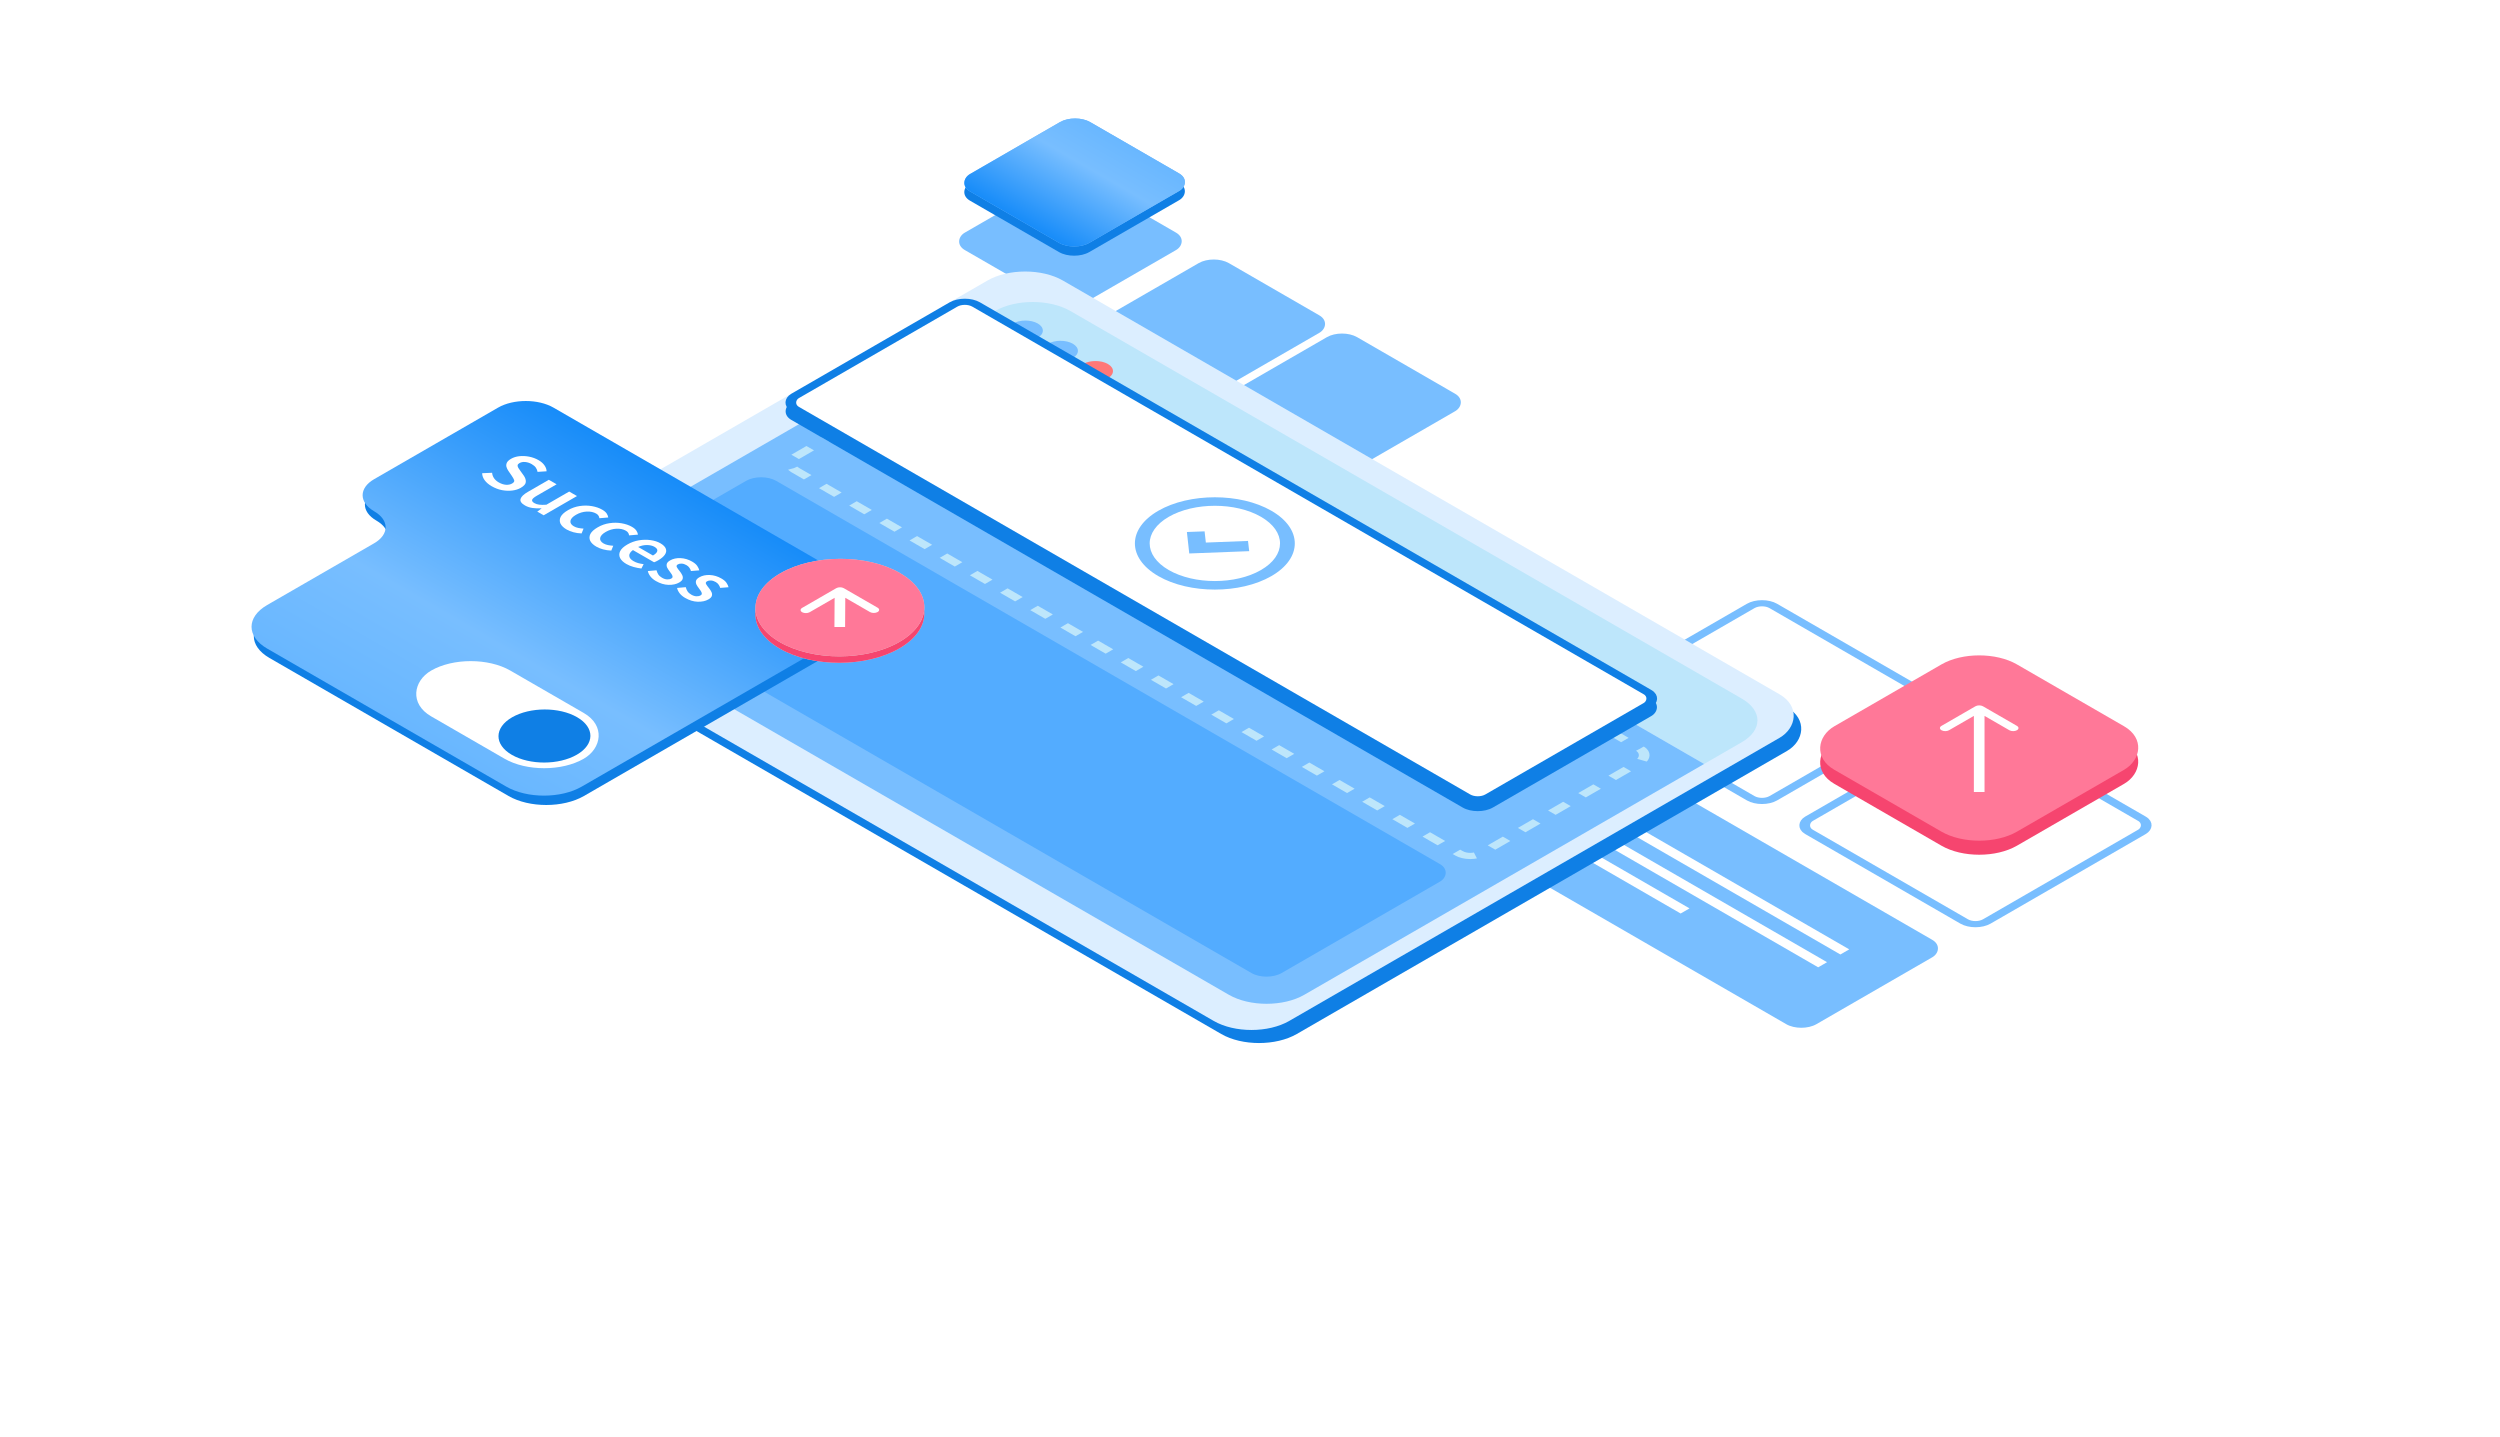 <?xml version="1.0" encoding="UTF-8"?> <svg xmlns="http://www.w3.org/2000/svg" width="287" height="165" viewBox="0 0 287 165" fill="none"><g filter="url(#filter0_b_1346_18822)"><rect width="24.573" height="24.573" rx="2" transform="matrix(0.866 0.5 -0.866 0.5 202.278 68.314)" fill="white"></rect><rect y="0.5" width="23.573" height="23.573" rx="1.5" transform="matrix(0.866 0.5 -0.866 0.5 202.711 68.564)" stroke="#78BEFF"></rect></g><g filter="url(#filter1_b_1346_18822)"><rect width="24.573" height="24.573" rx="2" transform="matrix(0.866 0.5 -0.866 0.5 226.784 82.46)" fill="white"></rect><rect y="0.5" width="23.573" height="23.573" rx="1.5" transform="matrix(0.866 0.5 -0.866 0.5 227.217 82.71)" stroke="#78BEFF"></rect></g><g filter="url(#filter2_b_1346_18822)"><rect width="52.869" height="19.36" rx="2" transform="matrix(0.866 0.5 -0.866 0.5 177.773 82.46)" fill="#78BEFF"></rect></g><rect width="34.109" height="1.176" transform="matrix(0.866 0.5 0.866 -0.5 181.735 92.52)" fill="white"></rect><rect width="34.109" height="1.176" transform="matrix(0.866 0.5 0.866 -0.5 179.188 93.992)" fill="white"></rect><rect width="18.819" height="1.176" transform="matrix(0.866 0.5 0.866 -0.5 176.642 95.461)" fill="white"></rect><rect width="4.411" height="4.411" rx="2.205" transform="matrix(0.866 0.5 -0.866 0.5 176.642 88.111)" fill="white"></rect><g filter="url(#filter3_b_1346_18822)"><rect width="16" height="16" rx="2" transform="matrix(0.866 0.5 -0.866 0.5 122.885 19.706)" fill="#78BEFF"></rect></g><g filter="url(#filter4_b_1346_18822)"><rect width="17" height="16" rx="2" transform="matrix(0.866 0.5 -0.866 0.5 154.062 37.705)" fill="#78BEFF"></rect></g><g filter="url(#filter5_b_1346_18822)"><rect width="16" height="16" rx="2" transform="matrix(0.866 0.5 -0.866 0.5 139.34 29.206)" fill="#78BEFF"></rect></g><g filter="url(#filter6_b_1346_18822)"><rect width="15.808" height="15.927" rx="2" transform="matrix(0.866 0.5 -0.866 0.5 123.414 14.073)" fill="#0F7FE5"></rect></g><g filter="url(#filter7_b_1346_18822)"><rect width="15.808" height="15.927" rx="2" transform="matrix(0.866 0.5 -0.866 0.5 123.419 13.015)" fill="#78BEFF"></rect><rect width="15.808" height="15.927" rx="2" transform="matrix(0.866 0.5 -0.866 0.5 123.419 13.015)" fill="url(#paint0_linear_1346_18822)"></rect></g><rect width="105" height="75" rx="5" transform="matrix(0.866 0.5 -0.866 0.5 118.555 31.206)" fill="#0F7FE5"></rect><rect width="105" height="75" rx="5" transform="matrix(0.866 0.5 -0.866 0.5 117.689 29.706)" fill="#DCEEFF"></rect><g filter="url(#filter8_b_1346_18822)"><path d="M114.224 35.705C116.616 34.324 120.493 34.324 122.885 35.705L199.963 80.203C202.354 81.583 202.354 83.822 199.963 85.202L195.632 87.702L109.894 38.205L114.224 35.705Z" fill="#BDE6FB"></path></g><g filter="url(#filter9_b_1346_18822)"><path d="M149.733 114.201C147.341 115.581 143.464 115.581 141.072 114.201L63.995 69.703C61.603 68.323 61.603 66.084 63.995 64.704L109.895 38.205L195.633 87.702L149.733 114.201Z" fill="#78BEFF"></path></g><g filter="url(#filter10_b_1346_18822)"><rect width="92" height="25" rx="2" transform="matrix(0.866 0.5 -0.866 0.5 87.377 54.204)" fill="#53ACFF"></rect></g><ellipse cx="1.64" cy="1.653" rx="1.64" ry="1.653" transform="matrix(0.866 0.5 -0.866 0.5 117.714 36.317)" fill="#78BEFF"></ellipse><ellipse cx="1.64" cy="1.653" rx="1.64" ry="1.653" transform="matrix(0.866 0.5 -0.866 0.5 121.74 38.641)" fill="#78BEFF"></ellipse><ellipse cx="1.64" cy="1.653" rx="1.64" ry="1.653" transform="matrix(0.866 0.5 -0.866 0.5 125.765 40.965)" fill="#FF7878"></ellipse><g filter="url(#filter11_b_1346_18822)"><rect width="92" height="25" rx="2" transform="matrix(0.866 0.5 -0.866 0.5 110.76 40.705)" fill="#78BEFF"></rect><rect y="0.5" width="91" height="24" rx="1.5" transform="matrix(0.866 0.5 -0.866 0.5 111.193 40.955)" stroke="#BDE6FB" stroke-dasharray="2 2"></rect></g><rect width="93" height="25" rx="2" transform="matrix(0.866 0.5 -0.866 0.5 110.76 34.705)" fill="#0F7FE5"></rect><rect y="0.5" width="92" height="24" rx="1.5" transform="matrix(0.866 0.5 -0.866 0.5 111.193 33.955)" fill="white" stroke="#0F7FE5"></rect><path d="M132.971 66.135C129.391 64.068 129.391 60.703 132.971 58.637C136.551 56.57 142.379 56.57 145.959 58.637C149.538 60.703 149.538 64.068 145.958 66.135C142.379 68.201 136.55 68.201 132.971 66.135ZM144.76 59.328C141.84 57.642 137.092 57.644 134.172 59.33C131.252 61.016 131.255 63.757 134.172 65.441C137.089 67.125 141.84 67.125 144.757 65.441C147.675 63.757 147.678 61.012 144.76 59.328Z" fill="#78BEFF"></path><path d="M136.527 63.538L136.256 61.074L138.287 60.999L138.431 62.286L143.271 62.099L143.409 63.273L136.527 63.538Z" fill="#78BEFF"></path><path fill-rule="evenodd" clip-rule="evenodd" d="M30.929 70.532C28.537 71.913 28.537 74.151 30.929 75.532L58.378 91.379C60.769 92.759 64.647 92.759 67.038 91.379L98.771 73.059C101.162 71.678 101.162 69.44 98.771 68.059L83.189 59.064C83.189 59.064 83.189 59.063 83.189 59.063C83.189 59.063 83.189 59.063 83.189 59.063L64.951 48.534C62.56 47.153 58.682 47.153 56.291 48.534L43.209 56.086C41.45 57.102 41.45 58.749 43.209 59.764C44.968 60.78 44.968 62.427 43.209 63.443L30.929 70.532Z" fill="#0F7FE5"></path><path fill-rule="evenodd" clip-rule="evenodd" d="M30.671 69.457C28.279 70.838 28.279 73.076 30.671 74.457L58.12 90.303C60.511 91.684 64.389 91.684 66.78 90.303L98.513 71.984C100.905 70.603 100.905 68.365 98.513 66.984L66.734 48.638C66.734 48.638 66.734 48.638 66.733 48.638C66.733 48.638 66.733 48.638 66.733 48.638L63.547 46.798C61.787 45.782 58.934 45.782 57.174 46.798L42.949 55.01C41.189 56.026 41.189 57.674 42.949 58.69C44.709 59.706 44.709 61.353 42.949 62.369L30.671 69.457Z" fill="url(#paint1_linear_1346_18822)"></path><path d="M56.442 55.818C56.099 55.62 55.831 55.391 55.639 55.13C55.452 54.872 55.356 54.603 55.35 54.324L56.496 54.275C56.507 54.479 56.574 54.68 56.699 54.878C56.829 55.073 57.011 55.238 57.244 55.373C57.535 55.541 57.816 55.634 58.086 55.652C58.356 55.67 58.59 55.622 58.788 55.508C59.001 55.385 59.079 55.253 59.022 55.112C58.97 54.974 58.879 54.81 58.749 54.621L58.351 54.041C58.258 53.903 58.188 53.755 58.141 53.596C58.099 53.44 58.115 53.281 58.188 53.118C58.266 52.959 58.429 52.808 58.679 52.664C58.949 52.508 59.263 52.41 59.622 52.371C59.991 52.333 60.365 52.35 60.744 52.425C61.134 52.501 61.495 52.634 61.828 52.826C62.124 52.997 62.35 53.197 62.506 53.425C62.667 53.65 62.747 53.876 62.747 54.104L61.711 54.171C61.685 54 61.62 53.84 61.516 53.69C61.417 53.543 61.258 53.407 61.04 53.281C60.801 53.142 60.552 53.062 60.292 53.038C60.043 53.014 59.824 53.056 59.637 53.163C59.507 53.239 59.435 53.322 59.419 53.416C59.414 53.508 59.442 53.609 59.505 53.717C59.572 53.822 59.648 53.931 59.731 54.045L60.136 54.612C60.308 54.861 60.383 55.103 60.362 55.337C60.347 55.568 60.154 55.79 59.785 56.003C59.51 56.162 59.185 56.265 58.811 56.313C58.437 56.361 58.042 56.346 57.626 56.268C57.221 56.19 56.826 56.04 56.442 55.818Z" fill="white"></path><path d="M60.26 58.023C59.85 57.786 59.684 57.537 59.761 57.276C59.839 57.015 60.12 56.745 60.603 56.466L63.004 55.08L63.9 55.597L61.617 56.916C61.3 57.099 61.123 57.255 61.086 57.384C61.05 57.513 61.136 57.637 61.344 57.757C61.51 57.853 61.697 57.913 61.905 57.937C62.118 57.964 62.391 57.966 62.723 57.942L65.342 56.43L66.239 56.947L62.411 59.157L61.679 58.734L62.17 58.369L62.147 58.356C61.783 58.374 61.442 58.36 61.125 58.315C60.808 58.27 60.52 58.173 60.26 58.023Z" fill="white"></path><path d="M65.051 60.789C64.703 60.588 64.467 60.361 64.342 60.109C64.228 59.857 64.235 59.598 64.365 59.331C64.506 59.064 64.786 58.809 65.207 58.566C65.633 58.32 66.083 58.162 66.555 58.093C67.034 58.021 67.496 58.024 67.943 58.102C68.4 58.18 68.798 58.317 69.135 58.512C69.38 58.653 69.551 58.8 69.65 58.953C69.749 59.106 69.808 59.257 69.829 59.407L68.808 59.493C68.798 59.385 68.764 59.287 68.707 59.2C68.655 59.11 68.569 59.031 68.45 58.962C68.143 58.785 67.774 58.707 67.343 58.728C66.917 58.752 66.511 58.875 66.127 59.097C65.748 59.316 65.534 59.547 65.488 59.79C65.446 60.036 65.576 60.246 65.877 60.42C66.028 60.507 66.2 60.57 66.392 60.609C66.594 60.648 66.794 60.673 66.992 60.685L66.766 61.239C66.433 61.227 66.119 61.18 65.823 61.099C65.527 61.018 65.269 60.915 65.051 60.789Z" fill="white"></path><path d="M68.461 62.757C68.113 62.556 67.877 62.33 67.752 62.078C67.638 61.826 67.645 61.566 67.775 61.299C67.916 61.032 68.196 60.778 68.617 60.535C69.043 60.288 69.493 60.131 69.966 60.062C70.444 59.99 70.906 59.993 71.353 60.071C71.81 60.149 72.208 60.285 72.546 60.48C72.79 60.621 72.961 60.769 73.06 60.921C73.159 61.074 73.218 61.226 73.239 61.376L72.218 61.461C72.208 61.353 72.174 61.256 72.117 61.169C72.065 61.079 71.979 60.999 71.859 60.93C71.553 60.754 71.184 60.675 70.753 60.697C70.327 60.721 69.921 60.843 69.537 61.065C69.157 61.284 68.944 61.515 68.898 61.758C68.856 62.004 68.986 62.214 69.287 62.388C69.438 62.475 69.61 62.538 69.802 62.577C70.004 62.616 70.204 62.642 70.402 62.654L70.176 63.207C69.843 63.195 69.529 63.149 69.233 63.068C68.937 62.987 68.679 62.883 68.461 62.757Z" fill="white"></path><path d="M71.91 64.749C71.557 64.544 71.315 64.315 71.185 64.06C71.061 63.802 71.063 63.54 71.193 63.273C71.328 63.003 71.606 62.746 72.027 62.503C72.443 62.263 72.885 62.104 73.352 62.026C73.825 61.951 74.277 61.945 74.708 62.008C75.14 62.071 75.503 62.188 75.8 62.359C76.148 62.56 76.361 62.773 76.439 62.998C76.522 63.22 76.486 63.445 76.33 63.673C76.179 63.898 75.924 64.114 75.566 64.321C75.379 64.429 75.22 64.505 75.09 64.55L72.659 63.147C72.362 63.366 72.222 63.587 72.238 63.812C72.253 64.037 72.414 64.239 72.721 64.415C72.887 64.511 73.064 64.587 73.251 64.641C73.448 64.695 73.661 64.737 73.89 64.766L73.633 65.266C73.331 65.23 73.03 65.17 72.729 65.086C72.427 65.002 72.154 64.889 71.91 64.749ZM73.259 62.791L74.958 63.772C75.254 63.601 75.42 63.43 75.457 63.259C75.498 63.085 75.389 62.923 75.129 62.773C74.906 62.644 74.623 62.577 74.28 62.571C73.947 62.565 73.607 62.638 73.259 62.791Z" fill="white"></path><path d="M75.292 66.701C75.032 66.551 74.821 66.372 74.66 66.165C74.504 65.955 74.408 65.753 74.372 65.558L75.37 65.468C75.411 65.642 75.479 65.801 75.572 65.945C75.666 66.089 75.809 66.216 76.001 66.327C76.209 66.447 76.406 66.51 76.593 66.516C76.78 66.522 76.939 66.488 77.069 66.413C77.178 66.35 77.225 66.275 77.209 66.188C77.204 66.101 77.165 66.006 77.092 65.904C77.025 65.799 76.949 65.693 76.866 65.585C76.762 65.453 76.671 65.313 76.593 65.166C76.526 65.019 76.51 64.875 76.547 64.734C76.588 64.59 76.716 64.457 76.928 64.334C77.266 64.139 77.666 64.052 78.129 64.073C78.591 64.094 79.036 64.227 79.462 64.473C79.732 64.629 79.927 64.796 80.046 64.973C80.166 65.15 80.244 65.318 80.28 65.477L79.321 65.553C79.285 65.418 79.225 65.294 79.142 65.18C79.069 65.066 78.958 64.965 78.807 64.878C78.615 64.767 78.43 64.709 78.254 64.703C78.082 64.694 77.937 64.724 77.817 64.793C77.666 64.88 77.63 64.991 77.708 65.126C77.786 65.261 77.892 65.409 78.028 65.571C78.142 65.709 78.235 65.853 78.308 66.003C78.386 66.15 78.407 66.297 78.371 66.444C78.339 66.594 78.204 66.738 77.965 66.876C77.638 67.065 77.23 67.154 76.741 67.142C76.258 67.127 75.775 66.98 75.292 66.701Z" fill="white"></path><path d="M78.648 68.638C78.389 68.489 78.178 68.31 78.017 68.103C77.861 67.893 77.765 67.691 77.729 67.496L78.726 67.406C78.768 67.58 78.835 67.739 78.929 67.883C79.023 68.027 79.165 68.154 79.358 68.265C79.566 68.385 79.763 68.448 79.95 68.454C80.137 68.46 80.296 68.425 80.426 68.35C80.535 68.287 80.581 68.213 80.566 68.126C80.561 68.039 80.522 67.944 80.449 67.842C80.381 67.737 80.306 67.631 80.223 67.523C80.119 67.391 80.028 67.251 79.95 67.104C79.883 66.957 79.867 66.813 79.903 66.672C79.945 66.528 80.072 66.395 80.285 66.272C80.623 66.077 81.023 65.99 81.486 66.011C81.948 66.032 82.392 66.165 82.818 66.411C83.089 66.567 83.284 66.734 83.403 66.911C83.522 67.088 83.6 67.256 83.637 67.415L82.678 67.491C82.642 67.356 82.582 67.232 82.499 67.118C82.426 67.004 82.314 66.903 82.164 66.816C81.971 66.705 81.787 66.647 81.61 66.641C81.439 66.632 81.293 66.662 81.174 66.731C81.023 66.818 80.987 66.929 81.065 67.064C81.143 67.199 81.249 67.347 81.384 67.509C81.499 67.647 81.592 67.791 81.665 67.941C81.743 68.088 81.764 68.235 81.727 68.382C81.696 68.532 81.561 68.676 81.322 68.814C80.995 69.003 80.587 69.091 80.098 69.079C79.615 69.064 79.132 68.918 78.648 68.638Z" fill="white"></path><rect width="20.234" height="10.502" rx="5.251" transform="matrix(0.866 0.5 -0.866 0.5 54.042 74.359)" fill="white"></rect><ellipse cx="4.292" cy="4.324" rx="4.292" ry="4.324" transform="matrix(0.866 0.5 -0.866 0.5 62.53 80.186)" fill="#0F7FE5"></ellipse><path d="M103.246 74.438C99.445 76.632 93.306 76.645 89.533 74.467C85.761 72.289 85.784 68.745 89.585 66.551C93.385 64.357 99.524 64.344 103.297 66.521C107.069 68.699 107.046 72.243 103.246 74.438Z" fill="#D9D9D9"></path><path d="M103.246 74.438C99.445 76.632 93.306 76.645 89.533 74.467C85.761 72.289 85.784 68.745 89.585 66.551C93.385 64.357 99.524 64.344 103.297 66.521C107.069 68.699 107.046 72.243 103.246 74.438Z" fill="#F6456F"></path><ellipse cx="7.887" cy="7.946" rx="7.887" ry="7.946" transform="matrix(0.866 0.5 -0.866 0.5 96.471 61.836)" fill="#D9D9D9"></ellipse><ellipse cx="7.887" cy="7.946" rx="7.887" ry="7.946" transform="matrix(0.866 0.5 -0.866 0.5 96.471 61.836)" fill="#FF7898"></ellipse><path d="M96.866 67.523C96.628 67.385 96.24 67.386 96 67.525L92.088 69.783C91.848 69.921 91.847 70.145 92.085 70.283C92.323 70.42 92.711 70.419 92.951 70.281L96.428 68.274L99.879 70.266C100.118 70.403 100.505 70.403 100.746 70.264C100.986 70.126 100.987 69.902 100.749 69.764L96.866 67.523ZM97.017 71.978L97.044 67.772L95.819 67.775L95.792 71.98L97.017 71.978Z" fill="white"></path><g filter="url(#filter12_b_1346_18822)"><rect width="24.202" height="24.201" rx="5" transform="matrix(0.866 0.5 -0.866 0.5 227.211 75.386)" fill="#F6456F"></rect></g><g filter="url(#filter13_b_1346_18822)"><rect width="24.202" height="24.201" rx="5" transform="matrix(0.866 0.5 -0.866 0.5 227.212 73.773)" fill="#FF7898"></rect></g><path d="M227.645 81.081C227.406 80.943 227.018 80.943 226.779 81.081L222.882 83.331C222.643 83.469 222.643 83.692 222.882 83.831C223.121 83.969 223.509 83.969 223.748 83.831L227.212 81.831L230.676 83.831C230.915 83.969 231.303 83.969 231.542 83.831C231.781 83.693 231.781 83.469 231.542 83.331L227.645 81.081ZM227.825 90.92L227.824 81.331L226.6 81.331L226.6 90.92L227.825 90.92Z" fill="white"></path><defs><filter id="filter0_b_1346_18822" x="172.012" y="58.899" width="60.533" height="43.4" filterUnits="userSpaceOnUse" color-interpolation-filters="sRGB"><feFlood flood-opacity="0" result="BackgroundImageFix"></feFlood><feGaussianBlur in="BackgroundImageFix" stdDeviation="5"></feGaussianBlur><feComposite in2="SourceAlpha" operator="in" result="effect1_backgroundBlur_1346_18822"></feComposite><feBlend mode="normal" in="SourceGraphic" in2="effect1_backgroundBlur_1346_18822" result="shape"></feBlend></filter><filter id="filter1_b_1346_18822" x="196.517" y="73.046" width="60.533" height="43.4" filterUnits="userSpaceOnUse" color-interpolation-filters="sRGB"><feFlood flood-opacity="0" result="BackgroundImageFix"></feFlood><feGaussianBlur in="BackgroundImageFix" stdDeviation="5"></feGaussianBlur><feComposite in2="SourceAlpha" operator="in" result="effect1_backgroundBlur_1346_18822"></feComposite><feBlend mode="normal" in="SourceGraphic" in2="effect1_backgroundBlur_1346_18822" result="shape"></feBlend></filter><filter id="filter2_b_1346_18822" x="152.021" y="73.046" width="80.525" height="54.941" filterUnits="userSpaceOnUse" color-interpolation-filters="sRGB"><feFlood flood-opacity="0" result="BackgroundImageFix"></feFlood><feGaussianBlur in="BackgroundImageFix" stdDeviation="5"></feGaussianBlur><feComposite in2="SourceAlpha" operator="in" result="effect1_backgroundBlur_1346_18822"></feComposite><feBlend mode="normal" in="SourceGraphic" in2="effect1_backgroundBlur_1346_18822" result="shape"></feBlend></filter><filter id="filter3_b_1346_18822" x="100.043" y="10.292" width="45.684" height="34.828" filterUnits="userSpaceOnUse" color-interpolation-filters="sRGB"><feFlood flood-opacity="0" result="BackgroundImageFix"></feFlood><feGaussianBlur in="BackgroundImageFix" stdDeviation="5"></feGaussianBlur><feComposite in2="SourceAlpha" operator="in" result="effect1_backgroundBlur_1346_18822"></feComposite><feBlend mode="normal" in="SourceGraphic" in2="effect1_backgroundBlur_1346_18822" result="shape"></feBlend></filter><filter id="filter4_b_1346_18822" x="131.221" y="28.291" width="46.55" height="35.328" filterUnits="userSpaceOnUse" color-interpolation-filters="sRGB"><feFlood flood-opacity="0" result="BackgroundImageFix"></feFlood><feGaussianBlur in="BackgroundImageFix" stdDeviation="5"></feGaussianBlur><feComposite in2="SourceAlpha" operator="in" result="effect1_backgroundBlur_1346_18822"></feComposite><feBlend mode="normal" in="SourceGraphic" in2="effect1_backgroundBlur_1346_18822" result="shape"></feBlend></filter><filter id="filter5_b_1346_18822" x="116.498" y="19.791" width="45.684" height="34.828" filterUnits="userSpaceOnUse" color-interpolation-filters="sRGB"><feFlood flood-opacity="0" result="BackgroundImageFix"></feFlood><feGaussianBlur in="BackgroundImageFix" stdDeviation="5"></feGaussianBlur><feComposite in2="SourceAlpha" operator="in" result="effect1_backgroundBlur_1346_18822"></feComposite><feBlend mode="normal" in="SourceGraphic" in2="effect1_backgroundBlur_1346_18822" result="shape"></feBlend></filter><filter id="filter6_b_1346_18822" x="100.635" y="4.659" width="45.454" height="34.695" filterUnits="userSpaceOnUse" color-interpolation-filters="sRGB"><feFlood flood-opacity="0" result="BackgroundImageFix"></feFlood><feGaussianBlur in="BackgroundImageFix" stdDeviation="5"></feGaussianBlur><feComposite in2="SourceAlpha" operator="in" result="effect1_backgroundBlur_1346_18822"></feComposite><feBlend mode="normal" in="SourceGraphic" in2="effect1_backgroundBlur_1346_18822" result="shape"></feBlend></filter><filter id="filter7_b_1346_18822" x="100.641" y="3.601" width="45.454" height="34.695" filterUnits="userSpaceOnUse" color-interpolation-filters="sRGB"><feFlood flood-opacity="0" result="BackgroundImageFix"></feFlood><feGaussianBlur in="BackgroundImageFix" stdDeviation="5"></feGaussianBlur><feComposite in2="SourceAlpha" operator="in" result="effect1_backgroundBlur_1346_18822"></feComposite><feBlend mode="normal" in="SourceGraphic" in2="effect1_backgroundBlur_1346_18822" result="shape"></feBlend></filter><filter id="filter8_b_1346_18822" x="99.894" y="24.669" width="111.862" height="73.033" filterUnits="userSpaceOnUse" color-interpolation-filters="sRGB"><feFlood flood-opacity="0" result="BackgroundImageFix"></feFlood><feGaussianBlur in="BackgroundImageFix" stdDeviation="5"></feGaussianBlur><feComposite in2="SourceAlpha" operator="in" result="effect1_backgroundBlur_1346_18822"></feComposite><feBlend mode="normal" in="SourceGraphic" in2="effect1_backgroundBlur_1346_18822" result="shape"></feBlend></filter><filter id="filter9_b_1346_18822" x="52.201" y="28.205" width="153.432" height="97.031" filterUnits="userSpaceOnUse" color-interpolation-filters="sRGB"><feFlood flood-opacity="0" result="BackgroundImageFix"></feFlood><feGaussianBlur in="BackgroundImageFix" stdDeviation="5"></feGaussianBlur><feComposite in2="SourceAlpha" operator="in" result="effect1_backgroundBlur_1346_18822"></feComposite><feBlend mode="normal" in="SourceGraphic" in2="effect1_backgroundBlur_1346_18822" result="shape"></feBlend></filter><filter id="filter10_b_1346_18822" x="56.741" y="44.79" width="119.297" height="77.325" filterUnits="userSpaceOnUse" color-interpolation-filters="sRGB"><feFlood flood-opacity="0" result="BackgroundImageFix"></feFlood><feGaussianBlur in="BackgroundImageFix" stdDeviation="5"></feGaussianBlur><feComposite in2="SourceAlpha" operator="in" result="effect1_backgroundBlur_1346_18822"></feComposite><feBlend mode="normal" in="SourceGraphic" in2="effect1_backgroundBlur_1346_18822" result="shape"></feBlend></filter><filter id="filter11_b_1346_18822" x="80.124" y="31.291" width="119.297" height="77.325" filterUnits="userSpaceOnUse" color-interpolation-filters="sRGB"><feFlood flood-opacity="0" result="BackgroundImageFix"></feFlood><feGaussianBlur in="BackgroundImageFix" stdDeviation="5"></feGaussianBlur><feComposite in2="SourceAlpha" operator="in" result="effect1_backgroundBlur_1346_18822"></feComposite><feBlend mode="normal" in="SourceGraphic" in2="effect1_backgroundBlur_1346_18822" result="shape"></feBlend></filter><filter id="filter12_b_1346_18822" x="198.789" y="66.851" width="56.846" height="41.272" filterUnits="userSpaceOnUse" color-interpolation-filters="sRGB"><feFlood flood-opacity="0" result="BackgroundImageFix"></feFlood><feGaussianBlur in="BackgroundImageFix" stdDeviation="5"></feGaussianBlur><feComposite in2="SourceAlpha" operator="in" result="effect1_backgroundBlur_1346_18822"></feComposite><feBlend mode="normal" in="SourceGraphic" in2="effect1_backgroundBlur_1346_18822" result="shape"></feBlend></filter><filter id="filter13_b_1346_18822" x="198.79" y="65.238" width="56.846" height="41.272" filterUnits="userSpaceOnUse" color-interpolation-filters="sRGB"><feFlood flood-opacity="0" result="BackgroundImageFix"></feFlood><feGaussianBlur in="BackgroundImageFix" stdDeviation="5"></feGaussianBlur><feComposite in2="SourceAlpha" operator="in" result="effect1_backgroundBlur_1346_18822"></feComposite><feBlend mode="normal" in="SourceGraphic" in2="effect1_backgroundBlur_1346_18822" result="shape"></feBlend></filter><linearGradient id="paint0_linear_1346_18822" x1="7.904" y1="0" x2="7.904" y2="15.927" gradientUnits="userSpaceOnUse"><stop stop-color="#69B7FF"></stop><stop offset="0.339" stop-color="#78BEFF"></stop><stop offset="1" stop-color="#178CF9"></stop></linearGradient><linearGradient id="paint1_linear_1346_18822" x1="41.209" y1="80.54" x2="61.403" y2="45.56" gradientUnits="userSpaceOnUse"><stop stop-color="#69B7FF"></stop><stop offset="0.339" stop-color="#78BEFF"></stop><stop offset="1" stop-color="#178CF9"></stop></linearGradient></defs></svg> 